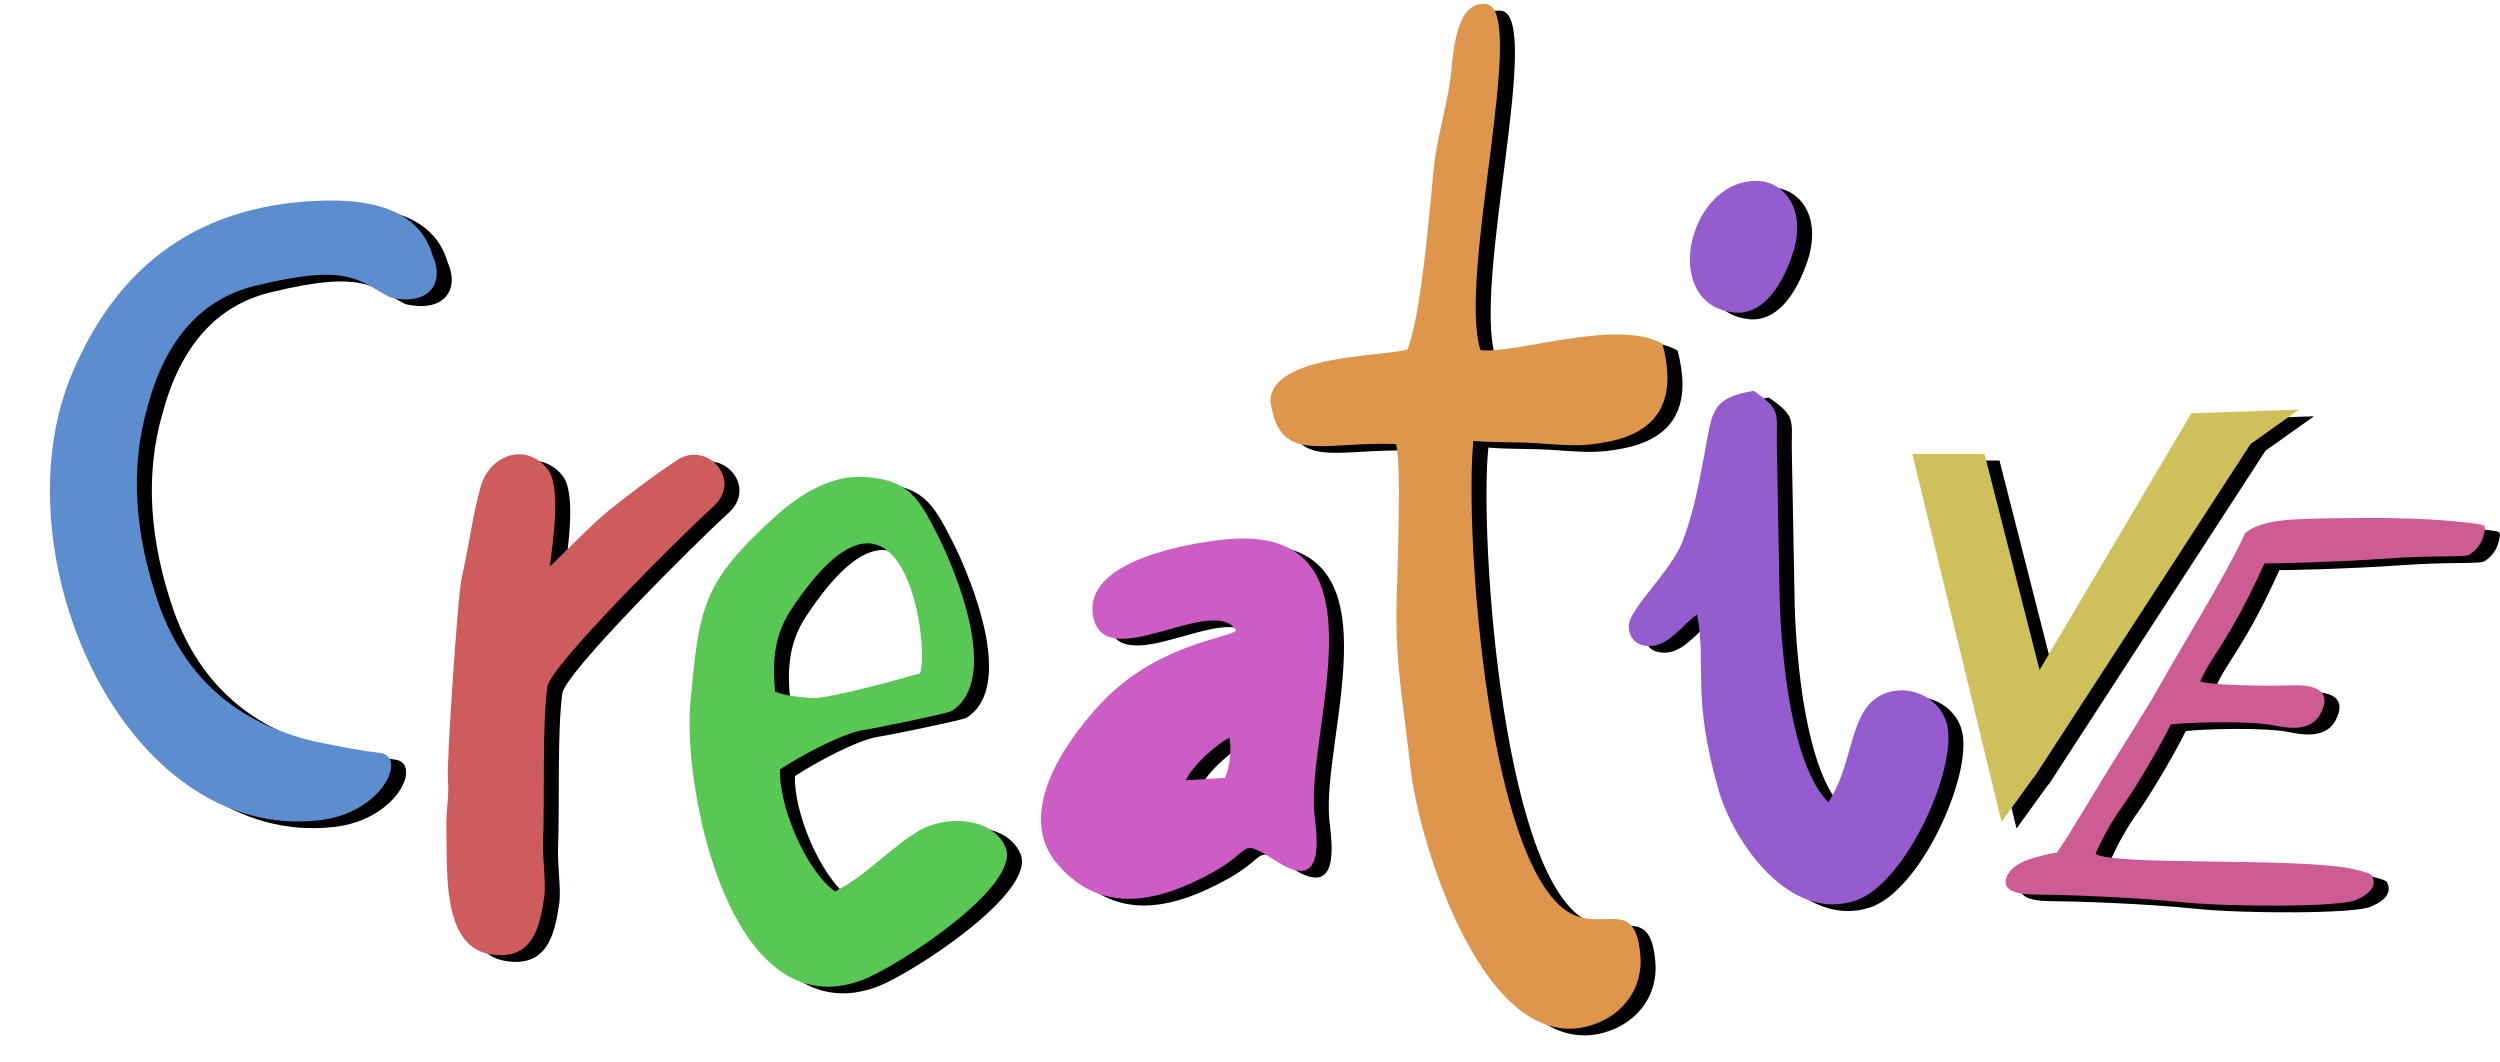 <?xml version="1.0" encoding="UTF-8"?><svg xmlns="http://www.w3.org/2000/svg" xmlns:xlink="http://www.w3.org/1999/xlink" height="163.8" preserveAspectRatio="xMidYMid meet" version="1.1" viewBox="-7.7 -0.6 385.5 163.8" width="385.5" zoomAndPan="magnify">
 <defs>
  <clipPath id="clip1">
   <path d="m190 1h62v158.06h-62z"/>
  </clipPath>
  <clipPath id="clip2">
   <path d="m303 80h74.79v61h-74.79z"/>
  </clipPath>
 </defs>
 <g id="surface1">
  <g id="change1_1"><path d="m177.46 120.75c1.07-2.34 4.6-5.44 6.71-6.58 0.39 1.75 0.08 4.58-0.66 6.2zm7.78-23.086c-1.36 1.231-12.36 2.121-20.91 11.266-5.74 6.15-13.29 17.23-6.54 24.9 6.88 7.84 15.66 5.62 23.78 1.13 6.64-3.65 3.81-5.53 10.22-1.52 7.17 4.47 5.89-3.92 5.51-7.48-1.39-13.12 12.04-45.058-13.97-42.327-5.77 0.605-21.42 3.281-20.2 11.562 1.43 9.765 18.55-3.386 22.11 2.469" fill="inherit" fill-rule="evenodd"/></g>
  <g clip-path="url(#clip1)" id="change1_7">
   <path d="m211.63 54.332c-4.38 1.129-20.8 0.816-21.13 7.883 1.4 9.93 7.63 6.273 19.37 6.68 0.91 2.996 0.18 20.175 0.09 24.703-0.19 9.612 1.14 15.802 2.13 25.022 1.28 12.05 11.77 45.65 28.37 39.75 4.63-1.64 7.5-5.73 7.1-10.58-0.67-8.34-4.73-4.54-9.47-5.97-13.97-4.22-17.73-59.617-16.28-73.406 2.71 0.27 6.39 0.148 9.49 0.344 5.04 0.308 7.12 0.64 11.45-0.246 9.03-1.852 10.06-8.071 8.23-15.067-7-3.98-22.37 1.563-28.08 0.977-3.6-11.313 7.44-52.59 0.88-53.367-4.94-0.586-5.07 8.242-5.53 11.57-0.66 4.801-2.16 9.41-2.61 14.145-0.56 5.98-1.91 22.527-4.01 27.562" fill="inherit" fill-rule="evenodd"/>
  </g>
  <g id="change1_2"><path d="m114.13 107.09c-0.4-4.11-0.32-8.422 2.44-12.61 17.39-26.359 21.51 5.89 19.9 9.78-2.5 0.75-14.32 3.97-16.63 3.81-1.97-0.14-4.06-0.35-5.71-0.98zm9.24 30.8c-4.77-3.5-8.69-13.52-8.49-18.82 2.93-1.93 9.64-5.62 12.95-6.08 1.48-0.2 12.93-2.56 13.49-2.9 7.64-4.77 0.8-21.438-2.27-27.445-2.87-5.625-4.51-8.278-11.19-8.672-5.07-0.305-9.79 2.605-13.52 5.941-11.55 10.352-11.91 14.285-13.25 28.656-1.293 13.7 6.18 50.77 26.62 42.93 5.19-2 24.64-14.52 21.92-20.51-2.17-4.77-9.43-4.77-13.27-2.49-4.58 2.71-8.02 6.86-12.99 9.39" fill="inherit" fill-rule="evenodd"/></g>
  <g id="change1_3"><path d="m262.03 48.621c3.08 0.324 6.52-1.883 8.91-8.742 2.44-6.996-1.11-11.668-5.72-11.563-10.47 0.239-14.6 19.102-3.19 20.305zm-5.74 46.574c1.52 7.555-0.88 12.385 3.28 26.945 2.34 8.18 10.9 20.43 21 17.22 7.86-2.5 15.77-20.2 14.32-27-1.12-5.27-8.17-7.41-11.98-3.41-3.02 3.17-3.02 10.14-6.36 15.19-5.8-5.88-7.2-22.64-7.5-31.007l-0.46-24.641c-0.01-4.41 0.6-4.933-3.55-7.797-6.69 1.055-6.43 3.465-7.58 9.61-0.91 4.957-1.72 9.261-3.42 13.66-1.78 4.617-8.34 10.426-8.28 13.047 0.07 2.988 2.92 3.518 4.92 2.676 2.13-0.891 4.12-3.528 5.61-4.493" fill="inherit" fill-rule="evenodd"/></g>
  <g id="change1_4"><path d="m45.176 31.344c9.023-0.106 14.437 2.679 16.136 8.453 1.915 4.23-0.464 7.887-6.496 6.496-4.902-2.496-6.203-5.406-20.832-1.801-8.246 2.008-13.812 8.196-16.597 18.559-2.731 9.383-2.114 19.64 1.804 30.828 4.02 11.031 11.907 18.001 23.715 20.831 4.125 0.88 7.528 1.49 10.262 1.81 4.312 0.48 0.527 9.26-9.293 10.39-29.828 3.44-49.289-40.117-38.602-67.777 7.266-18.25 20.571-27.481 39.903-27.789" fill="inherit"/></g>
  <g id="change1_5"><path d="m79.406 87.766c0.403-3.618 1.852-12.387-0.422-15.094-3.422-4.09-8.925-2.07-10.285 2.902-1.297 4.719-1.832 9.473-2.926 14.106-0.531 2.265-2.304 28.27-2.097 30.82 0.234 2.85-0.321 5.03-0.235 7.6 0.211 6.2-0.851 18.16 6.715 19.47 6.656 1.14 7.696-4.31 8.379-8.82 0.301-2-0.273-6.04-0.183-8.58 0.273-7.14-0.149-17.7 0.656-23.85 0.414-3.16 20.597-23.258 25.652-27.843 4.51-4.094-1.06-10.172-5.668-7.09-3.969 2.652-6.789 4.812-10.496 7.746-2.586 2.051-8.598 8.277-9.09 8.633" fill="inherit" fill-rule="evenodd"/></g>
  <g id="change1_6"><path d="m341.65 68.891l-33.44 51.489-0.01-0.08-4.95 6.86-13.77-56.746h11.14l8.49 33.316 23.41-39.578 16.6-0.562-7.47 5.301" fill="inherit"/></g>
  <g clip-path="url(#clip2)" id="change1_8">
   <path d="m317.74 132.09c1.07-2.43 2.44-4.98 4.32-7.59 1.91-2.64 6.11-9.81 7.28-12.37 2.8-0.32 12.23-0.62 16.09 0.19 3.88 0.82 6.37 0.24 7.4-2.72 0.86-2.48-0.82-3.65-4.91-3.49-4.02 0.16-12.74-0.03-14.04-0.64 1.31-2.63 0.82-1.68 3.7-6.29 2.9-4.637 4.97-9.192 6.21-11.879 0.74 0.062 11.02-0.188 18.75-0.739 7.8-0.558 12.11-0.156 12.84-0.605 1.07-0.668 1.75-1.566 2.1-2.625 0.36-1.082 0.4-1.699 0.13-1.891-0.19-0.125-1.69-0.359-4.61-0.636-2.8-0.266-5.98-0.418-9.59-0.481-3.46-0.062-12.89-0.019-16.22 0.285-3.31 0.305-5.51 1.09-6.45 2.149-1.04 2.43-3.36 6.656-6.87 12.676-3.53 5.986-6.01 10.276-7.44 12.836-2.1 3.43-4.3 6.98-6.57 10.6-2.28 3.74-4.4 7.26-6.4 10.5-1.31 2.02-1.89 2.88-1.75 2.63 0.11-0.2-1.01 0.03-3.38 0.67-2.36 0.67-3.83 1.69-4.34 3.07-0.6 1.76 0.94 2.62 4.65 2.62 2.79 0 14.22 0.34 22.08 1.16 7.88 0.81 24.54 0.78 27.11-0.29 2.47-1.03 3.31-2.33 2.52-3.84-0.09-0.19-1.18-0.62-3.44-1.06-8.79-1.7-36.57-0.38-39.17-2.24" fill="inherit"/>
  </g>
  <g id="change2_1"><path d="m175.15 119.72c1.07-2.33 4.6-5.43 6.71-6.58 0.39 1.75 0.08 4.59-0.66 6.2zm7.78-23.083c-1.36 1.23-12.37 2.121-20.91 11.273-5.74 6.14-13.29 17.22-6.54 24.89 6.88 7.84 15.66 5.62 23.78 1.14 6.64-3.66 3.81-5.54 10.22-1.53 7.17 4.48 5.89-3.91 5.51-7.48-1.39-13.11 12.04-45.055-13.97-42.325-5.77 0.606-21.42 3.282-20.2 11.563 1.43 9.762 18.54-3.387 22.11 2.469" fill="#ce5cc5" fill-rule="evenodd"/></g>
  <g id="change3_1"><path d="m209.32 53.305c-4.38 1.129-20.8 0.816-21.13 7.883 1.4 9.929 7.63 6.273 19.37 6.679 0.91 2.996 0.18 20.176 0.09 24.703-0.19 9.62 1.14 15.81 2.12 25.02 1.29 12.05 11.78 45.65 28.38 39.75 4.63-1.64 7.49-5.72 7.1-10.57-0.68-8.35-4.73-4.55-9.47-5.98-13.97-4.22-17.73-59.614-16.28-73.403 2.71 0.269 6.38 0.148 9.5 0.343 5.03 0.309 7.11 0.641 11.44-0.246 9.02-1.851 10.06-8.07 8.22-15.066-6.99-3.98-22.36 1.562-28.07 0.977-3.59-11.309 7.44-52.59 0.88-53.368-4.94-0.586-5.07 8.242-5.53 11.571-0.66 4.8-2.16 9.41-2.6 14.144-0.57 5.981-1.93 22.524-4.02 27.563" fill="#dd964c" fill-rule="evenodd"/></g>
  <g id="change4_1"><path d="m111.82 106.06c-0.4-4.11-0.32-8.419 2.44-12.607 17.39-26.359 21.51 5.891 19.9 9.777-2.5 0.75-14.32 3.98-16.64 3.81-1.96-0.13-4.05-0.34-5.7-0.98zm9.24 30.8c-4.77-3.49-8.69-13.52-8.49-18.82 2.93-1.93 9.64-5.62 12.95-6.08 1.48-0.2 12.93-2.55 13.49-2.9 7.64-4.77 0.79-21.435-2.27-27.443-2.87-5.625-4.51-8.277-11.19-8.672-5.07-0.304-9.8 2.606-13.52 5.942-11.56 10.351-11.91 14.285-13.257 28.653-1.285 13.71 6.187 50.77 26.627 42.93 5.19-1.99 24.64-14.51 21.92-20.51-2.17-4.76-9.43-4.76-13.27-2.49-4.58 2.72-8.03 6.86-12.99 9.39" fill="#58c754" fill-rule="evenodd"/></g>
  <g id="change5_1"><path d="m259.72 47.594c3.08 0.324 6.52-1.883 8.91-8.742 2.44-6.997-1.11-11.668-5.72-11.563-10.47 0.238-14.6 19.102-3.19 20.305zm-5.74 46.574c1.52 7.552-0.89 12.382 3.29 26.952 2.34 8.18 10.89 20.42 21 17.21 7.85-2.5 15.76-20.2 14.31-27-1.12-5.26-8.17-7.41-11.98-3.41-3.02 3.18-3.01 10.14-6.36 15.2-5.81-5.89-7.2-22.65-7.51-31.015l-0.45-24.64c-0.01-4.41 0.6-4.934-3.55-7.797-6.69 1.055-6.43 3.465-7.58 9.609-0.92 4.957-1.72 9.262-3.42 13.661-1.78 4.617-8.34 10.425-8.28 13.046 0.07 2.989 2.92 3.52 4.92 2.676 2.13-0.89 4.11-3.527 5.61-4.492" fill="#945cce" fill-rule="evenodd"/></g>
  <g id="change6_1"><path d="m42.867 30.316c9.02-0.105 14.434 2.68 16.133 8.454 1.914 4.23-0.465 7.886-6.496 6.496-4.899-2.496-6.199-5.407-20.828-1.801-8.246 2.008-13.817 8.195-16.598 18.558-2.734 9.383-2.117 19.641 1.805 30.829 4.019 11.038 11.906 17.998 23.715 20.828 4.125 0.88 7.527 1.5 10.257 1.81 4.317 0.49 0.528 9.26-9.289 10.39-29.828 3.44-49.293-40.114-38.605-67.775 7.269-18.25 20.57-27.48 39.906-27.789" fill="#5c8dce"/></g>
  <g id="change7_1"><path d="m77.094 86.738c0.406-3.617 1.851-12.386-0.418-15.093-3.426-4.09-8.926-2.071-10.289 2.902-1.297 4.719-1.828 9.473-2.926 14.105-0.531 2.266-2.305 28.268-2.098 30.818 0.235 2.85-0.32 5.03-0.23 7.6 0.207 6.21-0.856 18.16 6.715 19.47 6.656 1.15 7.691-4.31 8.379-8.82 0.3-2-0.278-6.04-0.184-8.58 0.269-7.14-0.152-17.7 0.656-23.85 0.41-3.15 20.598-23.255 25.651-27.841 4.51-4.094-1.06-10.172-5.67-7.09-3.965 2.653-6.789 4.813-10.496 7.746-2.586 2.051-8.598 8.278-9.09 8.633" fill="#ce5c5c" fill-rule="evenodd"/></g>
  <g id="change8_1"><path d="m339.34 67.863l-33.44 51.497-0.02-0.08-4.94 6.86-13.76-56.753h11.13l8.49 33.323 23.41-39.585 16.59-0.563-7.46 5.301" fill="#cec15c"/></g>
  <g id="change9_1"><path d="m315.43 131.06c1.07-2.43 2.44-4.97 4.32-7.58 1.91-2.64 6.11-9.82 7.28-12.38 2.8-0.32 12.24-0.62 16.09 0.19 3.88 0.82 6.37 0.25 7.4-2.72 0.86-2.47-0.82-3.64-4.91-3.49-4.02 0.16-12.74-0.03-14.04-0.63 1.31-2.63 0.82-1.69 3.7-6.298 2.9-4.636 4.97-9.191 6.21-11.879 0.73 0.063 11.02-0.187 18.75-0.738 7.79-0.558 12.11-0.156 12.84-0.605 1.07-0.668 1.75-1.567 2.1-2.625 0.36-1.082 0.4-1.7 0.13-1.891-0.19-0.125-1.69-0.359-4.61-0.637-2.8-0.265-5.98-0.418-9.59-0.484-3.46-0.059-12.89-0.016-16.22 0.289-3.32 0.305-5.51 1.09-6.45 2.148-1.04 2.43-3.36 6.657-6.87 12.676-3.53 5.984-6.01 10.274-7.44 12.834-2.1 3.43-4.3 6.98-6.57 10.6-2.28 3.75-4.41 7.27-6.4 10.5-1.31 2.02-1.89 2.88-1.75 2.63 0.11-0.2-1.01 0.03-3.38 0.67-2.36 0.67-3.83 1.7-4.34 3.07-0.59 1.76 0.94 2.63 4.65 2.63 2.79 0 14.22 0.34 22.08 1.15 7.88 0.81 24.54 0.79 27.11-0.29 2.47-1.03 3.31-2.33 2.52-3.84-0.09-0.18-1.18-0.62-3.44-1.06-8.79-1.69-36.57-0.38-39.17-2.24" fill="#ce5c94"/></g>
 </g>
</svg>